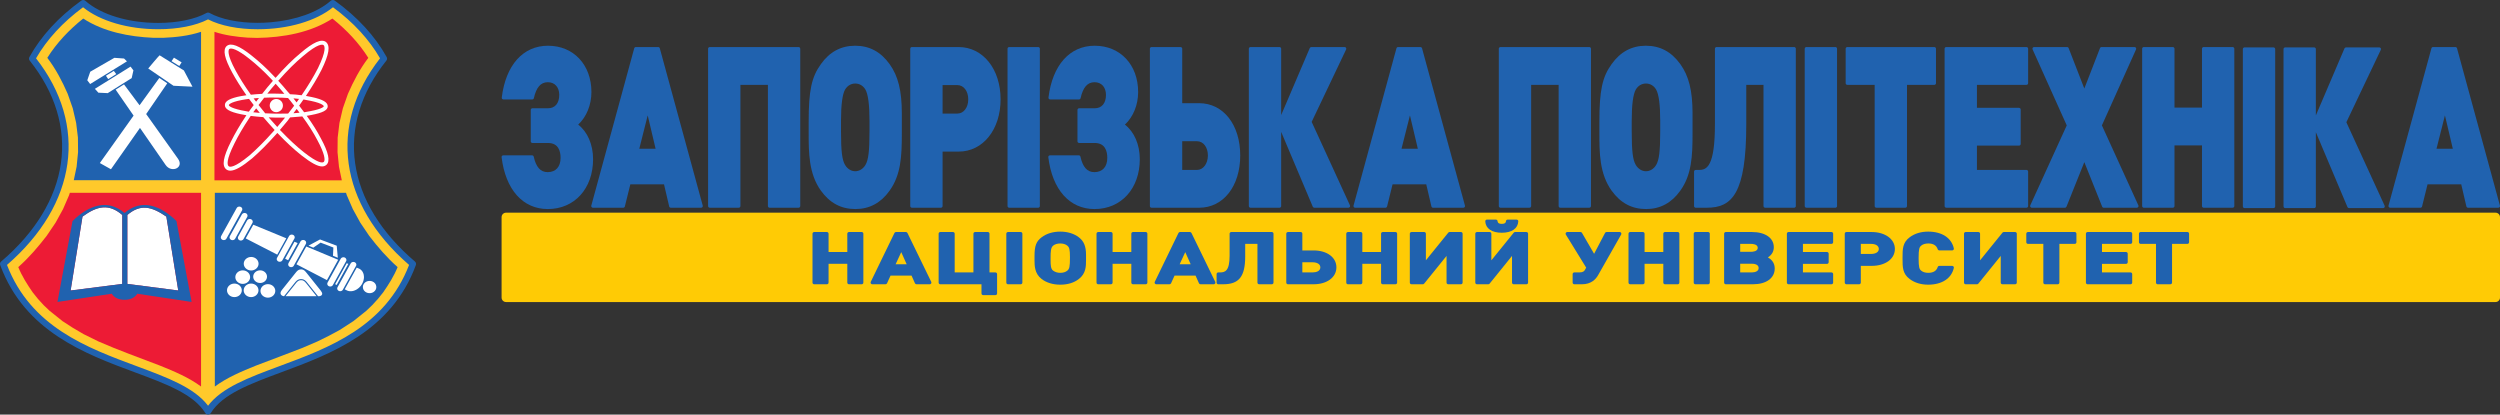 <?xml version="1.0" encoding="UTF-8"?>
<svg xmlns="http://www.w3.org/2000/svg" xmlns:xlink="http://www.w3.org/1999/xlink" viewBox="127.87 104.12 2250.73 373.25">
  <rect x="127.87" y="104.12" width="2250.73" height="373.25" fill="#333333" stroke="none"/>
  <clipPath id="a">
    <path d="m0 0h2499v588h-2499z"></path>
  </clipPath>
  <path clip-path="url(#a)" d="m2378.604 372.042c0 2.2-1.8 4-4 4h-1791.162c-2.2 0-4-1.8-4-4v-72.449c0-2.2 1.8-4 4-4h1791.162c2.2 0 4 1.8 4 4z" fill="#ffcb05"></path>
  <g fill="#2062af">
    <path clip-path="url(#a)" d="m903.65 313.015h-11.462c-.828 0-1.499.67-1.499 1.499v16.495h-16.871v-16.495c0-.829-.671-1.499-1.5-1.499h-11.46c-.828 0-1.499.67-1.499 1.499v44.029c0 .829.671 1.499 1.499 1.499h11.46c.829 0 1.5-.67 1.5-1.499v-16.928h16.871v16.928c0 .829.671 1.499 1.499 1.499h11.462c.828 0 1.499-.67 1.499-1.499v-44.029c0-.829-.671-1.499-1.499-1.499"></path>
    <path clip-path="url(#a)" d="m944.83 313.858c-.252-.515-.775-.843-1.348-.843h-8.988c-.574 0-1.097.328-1.348.845l-21.355 44.028c-.225.465-.196 1.014.077 1.451.275.437.754.703 1.272.703h11.955c.587 0 1.121-.344 1.364-.879l3.147-6.913h18.92l3.067 6.902c.241.542.777.89 1.37.89h11.955c.517 0 .997-.266 1.271-.704s.303-.987.078-1.451zm-.696 28.159h-9.931l5.05-10.9z"></path>
    <path clip-path="url(#a)" d="m1024.041 349.375h-5.345v-34.861c0-.83-.67-1.499-1.499-1.499h-11.46c-.828 0-1.499.669-1.499 1.499v34.861h-16.872v-34.861c0-.83-.67-1.499-1.499-1.499h-11.462c-.828 0-1.499.669-1.499 1.499v44.029c0 .828.671 1.499 1.499 1.499h37.088v8.27c0 .83.67 1.5 1.499 1.5h11.049c.828 0 1.499-.67 1.499-1.5v-17.437c0-.828-.671-1.5-1.499-1.5"></path>
    <path clip-path="url(#a)" d="m1046.806 313.015h-11.462c-.828 0-1.499.67-1.499 1.499v44.029c0 .829.671 1.499 1.499 1.499h11.462c.828 0 1.499-.67 1.499-1.499v-44.029c-.001-.829-.672-1.499-1.499-1.499"></path>
    <path clip-path="url(#a)" d="m1099.169 317.776c-4.389-3.357-10.178-5.132-16.742-5.132-6.619 0-12.437 1.775-16.822 5.131-4.876 3.721-6.361 7.683-6.361 16.96v3.649c0 4.774 0 11.988 6.36 16.896 4.386 3.358 10.204 5.132 16.823 5.132 6.743 0 12.38-1.729 16.746-5.135 6.437-4.966 6.437-11.433 6.437-17.14v-4.7c0-7.523-1.926-12.207-6.441-15.661m-10.375 29.979c-1.529 1.303-3.732 1.991-6.367 1.991-2.514 0-4.708-.689-6.521-2.05-2.046-1.533-2.204-4.929-2.204-9.559v-2.228c0-5.117.161-8.871 2.277-10.607 1.506-1.284 3.796-1.991 6.448-1.991 2.635 0 4.838.688 6.367 1.991.004.004.008.009.014.013 1.729 1.436 2.344 3.225 2.344 10.41 0 8.77-.503 10.445-2.358 12.03"></path>
    <path clip-path="url(#a)" d="m1159.346 313.015h-11.462c-.828 0-1.499.67-1.499 1.499v16.495h-16.872v-16.495c0-.829-.67-1.499-1.499-1.499h-11.46c-.828 0-1.499.67-1.499 1.499v44.029c0 .829.671 1.499 1.499 1.499h11.46c.829 0 1.499-.67 1.499-1.499v-16.928h16.872v16.928c0 .829.671 1.499 1.499 1.499h11.462c.828 0 1.499-.67 1.499-1.499v-44.029c-.001-.829-.672-1.499-1.499-1.499"></path>
    <path clip-path="url(#a)" d="m1200.525 313.858c-.252-.515-.774-.843-1.348-.843h-8.988c-.574 0-1.097.328-1.348.845l-21.355 44.028c-.225.465-.196 1.014.077 1.451.275.437.754.703 1.272.703h11.955c.587 0 1.121-.344 1.364-.879l3.147-6.913h18.92l3.067 6.902c.241.542.777.89 1.37.89h11.955c.517 0 .997-.266 1.271-.704s.303-.987.078-1.451zm-.696 28.159h-9.931l5.05-10.9z"></path>
    <path clip-path="url(#a)" d="m1272.892 313.015h-36.524c-.83 0-1.5.67-1.5 1.499v19.974c0 13.738-4.229 14.887-8.56 14.887h-1.648c-.828 0-1.499.671-1.499 1.5v7.668c0 .829.671 1.499 1.499 1.499h4.535c14.191 0 19.721-7.026 19.721-25.059v-11.302h11.017v34.862c0 .829.671 1.499 1.499 1.499h11.46c.829 0 1.499-.67 1.499-1.499v-44.029c0-.829-.67-1.499-1.499-1.499"></path>
    <path clip-path="url(#a)" d="m1310.482 329.587h-10.126v-15.073c0-.829-.671-1.499-1.5-1.499h-11.46c-.828 0-1.499.67-1.499 1.499v44.029c0 .828.671 1.499 1.499 1.499h23.086c12.097 0 20.545-6.263 20.545-15.228 0-8.964-8.448-15.227-20.545-15.227m-10.126 10.667h9.22c4.247 0 6.992 1.79 6.992 4.56 0 3.364-3.611 4.561-6.992 4.561h-9.22z"></path>
    <path clip-path="url(#a)" d="m1384.2 313.015h-11.46c-.829 0-1.5.67-1.5 1.499v16.495h-16.871v-16.495c0-.829-.671-1.499-1.499-1.499h-11.462c-.829 0-1.499.67-1.499 1.499v44.029c0 .829.67 1.499 1.499 1.499h11.462c.828 0 1.499-.67 1.499-1.499v-16.928h16.871v16.928c0 .829.671 1.499 1.5 1.499h11.46c.828 0 1.499-.67 1.499-1.499v-44.029c0-.829-.671-1.499-1.499-1.499"></path>
    <path clip-path="url(#a)" d="m1443.144 313.015h-10.223c-.452 0-.88.203-1.165.555l-20.174 24.91v-23.966c0-.829-.671-1.499-1.5-1.499h-11.46c-.829 0-1.5.67-1.5 1.499v44.029c0 .829.671 1.499 1.5 1.499h10.223c.452 0 .881-.205 1.165-.556l20.175-24.963v24.02c0 .829.671 1.499 1.5 1.499h11.459c.829 0 1.5-.67 1.5-1.499v-44.029c0-.829-.671-1.499-1.5-1.499"></path>
    <path clip-path="url(#a)" d="m1479.909 313.664c8.984 0 14.536-3.839 14.854-10.269.02-.41-.129-.809-.412-1.106-.284-.297-.676-.466-1.085-.466h-8.08c-.776 0-1.423.592-1.494 1.363-.067.74-.223 2.47-3.783 2.47-3.559 0-3.716-1.73-3.783-2.47-.071-.771-.718-1.363-1.494-1.363h-8.079c-.41 0-.802.169-1.086.466-.283.297-.433.696-.412 1.106.318 6.43 5.87 10.269 14.854 10.269"></path>
    <path clip-path="url(#a)" d="m1502.088 313.015h-10.224c-.453 0-.88.203-1.166.556l-20.172 24.909v-23.966c0-.829-.671-1.499-1.5-1.499h-11.459c-.83 0-1.5.67-1.5 1.499v44.029c0 .829.67 1.499 1.5 1.499h10.222c.452 0 .881-.205 1.165-.556l20.174-24.963v24.02c0 .829.67 1.499 1.499 1.499h11.461c.829 0 1.5-.67 1.5-1.499v-44.029c0-.829-.671-1.499-1.5-1.499"></path>
    <path clip-path="url(#a)" d="m1586.095 313.015h-11.873c-.558 0-1.068.309-1.328.802l-9.868 18.805-10.923-18.859c-.268-.463-.763-.748-1.297-.748h-11.957c-.543 0-1.044.294-1.309.769-.264.472-.253 1.053.032 1.516l18.333 29.79-1.275 2.233c-.527.881-1.598 2.052-4.814 2.052h-4.617c-.829 0-1.499.671-1.499 1.5v7.668c0 .829.67 1.499 1.499 1.499h7.007c8.107 0 12.313-4.448 14.415-8.18l20.779-36.609c.261-.464.258-1.032-.009-1.493-.269-.461-.763-.745-1.296-.745"></path>
    <path clip-path="url(#a)" d="m1638.29 313.015h-11.46c-.828 0-1.499.67-1.499 1.499v16.495h-16.871v-16.495c0-.829-.671-1.499-1.5-1.499h-11.461c-.829 0-1.5.67-1.5 1.499v44.029c0 .829.671 1.499 1.5 1.499h11.461c.829 0 1.5-.67 1.5-1.499v-16.928h16.871v16.928c0 .829.671 1.499 1.499 1.499h11.46c.829 0 1.5-.67 1.5-1.499v-44.029c0-.829-.671-1.499-1.5-1.499"></path>
    <path clip-path="url(#a)" d="m1665.673 313.015h-11.461c-.829 0-1.5.67-1.5 1.499v44.029c0 .829.671 1.499 1.5 1.499h11.461c.829 0 1.5-.67 1.5-1.499v-44.029c0-.829-.671-1.499-1.5-1.499"></path>
    <path clip-path="url(#a)" d="m1721.442 337.15c-.012-.01-.025-.018-.036-.029-.66-.493-1.237-.875-1.915-1.241 3.531-2.248 5.317-5.346 5.317-9.245 0-8.274-7.709-13.62-19.637-13.62h-23.582c-.829 0-1.5.67-1.5 1.499v44.03c0 .828.671 1.499 1.5 1.499h24.57c11.829 0 19.473-5.541 19.473-14.116-.001-3.654-1.371-6.525-4.19-8.777m-10.269 8.283c0 2.908-3.186 3.943-6.169 3.943h-10.455v-7.822h10.455c1.449 0 6.169.279 6.169 3.879m-6.91-14.608h-9.713v-7.144h9.713c1.428 0 6.087.258 6.087 3.572s-4.659 3.572-6.087 3.572"></path>
    <path clip-path="url(#a)" d="m1776.743 313.015h-38.669c-.828 0-1.499.67-1.499 1.499v44.029c0 .829.671 1.499 1.499 1.499h38.669c.829 0 1.499-.67 1.499-1.499v-7.668c0-.829-.67-1.5-1.499-1.5h-25.709v-7.699h21.669c.829 0 1.5-.671 1.5-1.5v-7.668c0-.828-.671-1.499-1.5-1.499h-21.669v-7.328h25.709c.829 0 1.499-.67 1.499-1.499v-7.668c0-.829-.67-1.499-1.499-1.499"></path>
    <path clip-path="url(#a)" d="m1812.946 313.015h-22.756c-.829 0-1.5.67-1.5 1.499v44.03c0 .828.671 1.499 1.5 1.499h11.46c.828 0 1.499-.671 1.499-1.499v-15.074h9.797c12.29 0 20.874-6.262 20.874-15.228 0-8.822-8.779-15.227-20.874-15.227m6.416 15.227c0 2.734-2.746 4.5-6.993 4.5h-9.22v-9.061h9.22c4.247 0 6.993 1.791 6.993 4.561"></path>
    <path clip-path="url(#a)" d="m1857.549 325.233c1.437-1.24 3.695-1.922 6.357-1.922 4.487 0 7.337 1.754 8.47 5.212.202.617.777 1.032 1.425 1.032h11.626c.455 0 .886-.206 1.17-.561.285-.355.391-.821.292-1.266-2.113-9.445-10.735-15.084-23.065-15.084-6.568 0-12.198 1.724-16.729 5.123-6.38 4.785-6.377 10.691-6.372 18.166v1.193c-.005 7.475-.008 13.378 6.372 18.164 4.531 3.399 10.161 5.123 16.729 5.123 12.33 0 20.952-5.639 23.065-15.084.099-.445-.007-.91-.292-1.265-.284-.355-.715-.563-1.17-.563h-11.626c-.648 0-1.223.417-1.425 1.033-1.133 3.459-3.983 5.213-8.47 5.213-2.662 0-4.92-.683-6.378-1.941-1.666-1.387-2.345-2.797-2.345-11.276 0-8.481.679-9.891 2.366-11.297"></path>
    <path clip-path="url(#a)" d="m1942.076 313.015h-10.224c-.453 0-.88.203-1.166.556l-20.173 24.909v-23.966c0-.829-.67-1.499-1.5-1.499h-11.46c-.829 0-1.499.67-1.499 1.499v44.029c0 .829.67 1.499 1.499 1.499h10.224c.452 0 .881-.205 1.165-.556l20.173-24.963v24.02c0 .829.671 1.499 1.5 1.499h11.461c.829 0 1.499-.67 1.499-1.499v-44.029c0-.829-.67-1.499-1.499-1.499"></path>
    <path clip-path="url(#a)" d="m1995.76 313.015h-42.133c-.828 0-1.499.67-1.499 1.499v7.668c0 .829.671 1.499 1.499 1.499h13.836v34.862c0 .829.671 1.499 1.5 1.499h11.461c.829 0 1.5-.67 1.5-1.499v-34.862h13.836c.829 0 1.499-.67 1.499-1.499v-7.668c0-.829-.67-1.499-1.499-1.499"></path>
    <path clip-path="url(#a)" d="m2045.979 313.015h-38.671c-.828 0-1.499.67-1.499 1.499v44.029c0 .829.671 1.499 1.499 1.499h38.671c.828 0 1.499-.67 1.499-1.499v-7.668c0-.829-.671-1.5-1.499-1.5h-25.71v-7.699h21.669c.828 0 1.499-.671 1.499-1.5v-7.668c0-.828-.671-1.499-1.499-1.499h-21.669v-7.328h25.71c.828 0 1.499-.67 1.499-1.499v-7.668c0-.829-.671-1.499-1.499-1.499"></path>
    <path clip-path="url(#a)" d="m2097.187 313.015h-42.131c-.829 0-1.5.67-1.5 1.499v7.668c0 .829.671 1.499 1.5 1.499h13.836v34.862c0 .829.671 1.499 1.5 1.499h11.459c.829 0 1.5-.67 1.5-1.499v-34.862h13.836c.828 0 1.5-.67 1.5-1.499v-7.668c0-.829-.673-1.499-1.5-1.499"></path>
    <path clip-path="url(#a)" d="m648.405 216.311c7.495-6.937 11.919-17.746 11.919-29.334 0-24.545-16.078-41.688-39.099-41.688-22.482 0-38.043 17.45-41.623 46.679-.052.426.08.854.365 1.175.285.322.694.506 1.123.506h25.961c.701 0 1.308-.486 1.461-1.169 2.204-9.79 6.196-14.35 12.564-14.35 6.25 0 10.289 4.488 10.289 11.433 0 7.534-3.79 12.031-10.14 12.031h-14.025c-.829 0-1.499.671-1.499 1.499v28.251c0 .828.67 1.499 1.499 1.499h14.025c9.367 0 11.332 7.299 11.332 13.423 0 8.031-4.347 12.827-11.631 12.827-6.428 0-10.42-4.434-12.562-13.951-.154-.684-.762-1.17-1.463-1.17h-25.961c-.428 0-.838.183-1.123.505-.284.322-.417.749-.364 1.176 3.581 29.228 19.142 46.677 41.623 46.677 23.986 0 40.739-18.451 40.739-44.87 0-13.153-4.978-24.631-13.41-31.149"></path>
    <path clip-path="url(#a)" d="m721.885 147.588c-.178-.652-.769-1.105-1.446-1.105h-20.142c-.677 0-1.267.453-1.446 1.105l-38.645 141.655c-.123.451-.029.934.255 1.306.284.37.725.589 1.192.589h27.304c.69 0 1.29-.47 1.455-1.139l4.94-19.951h30.314l4.655 19.932c.158.677.762 1.158 1.459 1.158h27.303c.467 0 .909-.219 1.192-.589.284-.372.378-.855.255-1.306zm-3.788 90.415h-14.682l7.578-29.997z"></path>
    <path clip-path="url(#a)" d="m846.825 146.484h-79.974c-.828 0-1.499.671-1.499 1.499v141.656c0 .828.671 1.499 1.499 1.499h26.111c.829 0 1.499-.671 1.499-1.499v-109.12h24.755v109.12c0 .828.671 1.499 1.499 1.499h26.11c.829 0 1.499-.671 1.499-1.499v-141.656c0-.828-.67-1.499-1.499-1.499"></path>
    <path clip-path="url(#a)" d="m897.692 145.289c-12.637 0-22.988 5.568-30.756 16.537-8.452 11.671-11.029 23.824-11.029 52.011v10.345c0 17.009 0 36.287 11.028 51.612 8.035 11.127 18.194 16.536 31.056 16.536 12.637 0 22.989-5.566 30.76-16.539 10.211-14.211 11.024-30.886 11.024-51.21v-18.305c0-20.438-3.297-33.73-11.026-44.448-8.038-11.129-18.196-16.539-31.057-16.539m-12.675 77.302v-9.75c0-14.363 1.238-23.819 3.665-28.077 2.105-3.507 5.357-5.439 9.159-5.439s7.055 1.932 9.142 5.411c2.445 4.288 3.683 13.744 3.683 28.105v9.75c0 17.639-.961 25.508-3.666 30.066-2.118 3.531-5.542 5.639-9.159 5.639-3.618 0-7.04-2.108-9.155-5.633-2.709-4.562-3.669-12.431-3.669-30.072"></path>
    <path clip-path="url(#a)" d="m990.933 146.484h-42.076c-.829 0-1.499.671-1.499 1.499v141.656c0 .829.67 1.499 1.499 1.499h26.11c.828 0 1.499-.67 1.499-1.499v-49.036h14.467c21.876 0 37.756-19.791 37.756-47.06 0-27.267-15.88-47.059-37.756-47.059m-14.467 34.234h13.273c5.703 0 9.841 5.393 9.841 12.825 0 7.433-4.138 12.827-9.841 12.827h-13.273z"></path>
    <path clip-path="url(#a)" d="m1062.546 146.484h-26.11c-.829 0-1.499.671-1.499 1.499v141.656c0 .828.67 1.499 1.499 1.499h26.11c.828 0 1.499-.671 1.499-1.499v-141.656c0-.828-.671-1.499-1.499-1.499"></path>
    <path clip-path="url(#a)" d="m1140.611 216.311c7.495-6.937 11.919-17.746 11.919-29.334 0-24.545-16.078-41.688-39.098-41.688-22.483 0-38.043 17.45-41.624 46.679-.052.426.081.854.365 1.175.286.322.694.506 1.123.506h25.961c.701 0 1.308-.486 1.463-1.169 2.203-9.79 6.195-14.35 12.563-14.35 6.249 0 10.288 4.488 10.288 11.433 0 7.534-3.79 12.031-10.139 12.031h-14.026c-.828 0-1.499.671-1.499 1.499v28.251c0 .828.671 1.499 1.499 1.499h14.026c9.366 0 11.332 7.299 11.332 13.423 0 8.031-4.347 12.827-11.631 12.827-6.429 0-10.421-4.434-12.563-13.951-.153-.684-.761-1.17-1.463-1.17h-25.961c-.429 0-.837.183-1.122.505-.284.322-.418.749-.365 1.176 3.581 29.228 19.142 46.677 41.624 46.677 23.986 0 40.739-18.451 40.739-44.87 0-13.153-4.978-24.631-13.411-31.149"></path>
    <path clip-path="url(#a)" d="m1207.425 197.019h-15.212v-49.036c0-.827-.671-1.499-1.499-1.499h-26.111c-.829 0-1.499.672-1.499 1.499v141.656c0 .829.67 1.5 1.499 1.5h42.822c21.791 0 37.009-19.353 37.009-47.061 0-27.707-15.218-47.059-37.009-47.059m7.9 47.059c0 7.426-4.23 13.025-9.84 13.025h-13.272v-25.851h13.272c5.701 0 9.84 5.394 9.84 12.826"></path>
    <path clip-path="url(#a)" d="m1308.749 213.849 31.034-65.222c.221-.465.187-1.01-.087-1.445-.275-.435-.754-.698-1.267-.698h-29.992c-.6 0-1.143.358-1.379.91l-25.769 60.312v-59.723c0-.828-.67-1.499-1.499-1.499h-26.11c-.83 0-1.499.671-1.499 1.499v141.656c0 .828.669 1.499 1.499 1.499h26.11c.829 0 1.499-.671 1.499-1.499v-66.806l28.454 67.388c.234.557.777.917 1.381.917h30.736c.511 0 .987-.261 1.262-.689.275-.431.313-.971.101-1.435z"></path>
    <path clip-path="url(#a)" d="m1408.12 147.588c-.179-.652-.77-1.105-1.446-1.105h-20.143c-.676 0-1.267.453-1.446 1.105l-38.645 141.655c-.123.451-.029.934.255 1.306.284.37.725.589 1.192.589h27.305c.69 0 1.289-.47 1.455-1.139l4.94-19.951h30.314l4.654 19.932c.158.677.762 1.158 1.46 1.158h27.303c.467 0 .908-.219 1.192-.589.284-.372.378-.855.255-1.306zm-3.789 90.415h-14.682l7.578-29.997z"></path>
    <path clip-path="url(#a)" d="m1558.707 146.484h-79.974c-.828 0-1.499.671-1.499 1.499v141.656c0 .828.671 1.499 1.499 1.499h26.112c.829 0 1.5-.671 1.5-1.499v-109.12h24.753v109.12c0 .828.671 1.499 1.499 1.499h26.11c.829 0 1.499-.671 1.499-1.499v-141.656c-.001-.828-.67-1.499-1.499-1.499"></path>
    <path clip-path="url(#a)" d="m1609.572 145.289c-12.637 0-22.989 5.568-30.756 16.537-8.452 11.671-11.028 23.824-11.028 52.011v10.345c0 17.009 0 36.287 11.027 51.611 8.034 11.128 18.192 16.537 31.056 16.537 12.636 0 22.987-5.566 30.759-16.539 10.212-14.211 11.025-30.886 11.025-51.21v-18.305c0-20.438-3.298-33.731-11.028-44.448-8.035-11.129-18.193-16.539-31.055-16.539m-12.676 77.302v-9.75c0-14.361 1.238-23.817 3.665-28.076 2.106-3.508 5.359-5.44 9.16-5.44 3.802 0 7.055 1.932 9.143 5.411 2.444 4.288 3.682 13.744 3.682 28.105v9.75c0 17.639-.959 25.508-3.666 30.066-2.118 3.531-5.542 5.639-9.159 5.639s-7.042-2.108-9.155-5.633c-2.71-4.564-3.67-12.433-3.67-30.072"></path>
    <path clip-path="url(#a)" d="m1743.13 146.484h-69.828c-.829 0-1.499.671-1.499 1.499v68.043c0 37.903-7.313 41.077-14.167 41.077h-3.134c-.829 0-1.499.672-1.499 1.499v31.037c0 .828.67 1.499 1.499 1.499h9.997c22.494 0 35.518-12.291 35.518-75.112v-35.507h15.503v109.12c0 .828.67 1.499 1.499 1.499h26.111c.829 0 1.499-.671 1.499-1.499v-141.656c0-.828-.67-1.499-1.499-1.499"></path>
    <path clip-path="url(#a)" d="m1780.254 146.484h-26.112c-.828 0-1.499.671-1.499 1.499v141.656c0 .828.671 1.499 1.499 1.499h26.112c.828 0 1.499-.671 1.499-1.499v-141.656c0-.828-.671-1.499-1.499-1.499"></path>
    <path clip-path="url(#a)" d="m1869.328 146.484h-78.333c-.828 0-1.499.671-1.499 1.499v31.037c0 .827.671 1.499 1.499 1.499h24.611v109.12c0 .828.671 1.499 1.499 1.499h26.111c.829 0 1.499-.671 1.499-1.499v-109.12h24.613c.828 0 1.499-.672 1.499-1.499v-31.037c0-.828-.671-1.499-1.499-1.499"></path>
    <path clip-path="url(#a)" d="m1952.286 146.484h-72.216c-.829 0-1.499.671-1.499 1.499v141.656c0 .828.67 1.499 1.499 1.499h72.216c.829 0 1.499-.671 1.499-1.499v-31.037c0-.827-.67-1.499-1.499-1.499h-44.605v-21.872h37.89c.829 0 1.499-.671 1.499-1.499v-31.037c0-.827-.67-1.499-1.499-1.499h-37.89v-20.677h44.605c.829 0 1.499-.672 1.499-1.499v-31.037c0-.828-.67-1.499-1.499-1.499"></path>
    <path clip-path="url(#a)" d="m2020.187 217.016 30.757-68.417c.208-.465.167-1.003-.109-1.43s-.751-.685-1.258-.685h-29.694c-.619 0-1.174.38-1.397.957l-14.12 36.389-14.12-36.389c-.223-.577-.778-.957-1.397-.957h-29.691c-.508 0-.983.258-1.259.685-.275.427-.316.965-.108 1.43l30.756 68.417-32.843 72.002c-.21.463-.172 1.003.104 1.432.275.429.751.689 1.261.689h29.84c.614 0 1.164-.374 1.392-.942l16.065-40.098 16.065 40.098c.229.568.779.942 1.393.942h29.839c.51 0 .986-.26 1.261-.689.277-.429.315-.969.104-1.432z"></path>
    <path clip-path="url(#a)" d="m2137.907 146.484h-26.112c-.829 0-1.499.671-1.499 1.499v53.015h-24.754v-53.015c0-.828-.67-1.499-1.499-1.499h-26.112c-.829 0-1.499.671-1.499 1.499v141.656c0 .828.67 1.499 1.499 1.499h26.112c.829 0 1.499-.671 1.499-1.499v-54.607h24.754v54.607c0 .828.67 1.499 1.499 1.499h26.112c.828 0 1.498-.671 1.498-1.499v-141.656c0-.828-.67-1.499-1.498-1.499"></path>
    <path clip-path="url(#a)" d="m2174.708 146.808h-26.111c-.829 0-1.5.671-1.5 1.499v141.656c0 .828.671 1.499 1.5 1.499h26.111c.828 0 1.499-.671 1.499-1.499v-141.656c-.001-.828-.672-1.499-1.499-1.499"></path>
    <path clip-path="url(#a)" d="m2240.27 214.173 31.034-65.222c.221-.465.188-1.01-.087-1.445s-.754-.698-1.267-.698h-29.99c-.6 0-1.143.358-1.379.909l-25.769 60.313v-59.723c0-.828-.671-1.499-1.499-1.499h-26.112c-.828 0-1.499.671-1.499 1.499v141.656c0 .828.671 1.499 1.499 1.499h26.112c.828 0 1.499-.671 1.499-1.499v-66.806l28.452 67.389c.235.555.777.916 1.381.916h30.736c.511 0 .987-.261 1.262-.69.275-.431.314-.971.102-1.434z"></path>
    <path clip-path="url(#a)" d="m2378.551 289.243-38.645-141.655c-.179-.652-.769-1.105-1.446-1.105h-20.142c-.677 0-1.268.453-1.446 1.105l-38.645 141.655c-.123.451-.029.934.254 1.306.284.37.726.589 1.193.589h27.304c.69 0 1.29-.47 1.455-1.139l4.94-19.951h30.315l4.652 19.932c.158.677.762 1.158 1.46 1.158h27.304c.467 0 .908-.219 1.192-.589.284-.372.378-.855.255-1.306m-42.435-51.24h-14.68l7.577-29.997z"></path>
  </g>
  <path clip-path="url(#a)" clip-rule="evenodd" d="m314.083 475.152c-10.725-17.483-35.73-26.764-64.683-37.509-21.966-8.151-46.863-17.39-68.499-31.768-24.899-16.545-41.691-37.372-51.335-63.672l-.305-.831.675-.574c63.227-53.786 73.159-123.949 25.921-183.112l-.531-.665.413-.744c10.393-18.731 25.963-35.657 46.278-50.307l.823-.594.761.672c14.143 12.483 39.808 20.238 66.98 20.238 17.411 0 33.439-3.31 43.975-9.081l.61-.335.612.336c10.521 5.77 26.541 9.08 43.95 9.08 27.175 0 52.827-7.755 66.946-20.237l.762-.673.823.593c20.316 14.624 35.897 31.549 46.311 50.307l.413.745-.531.665c-47.24 59.158-37.307 129.323 25.923 183.112l.674.574-.304.831c-9.644 26.299-26.435 47.125-51.331 63.67-21.634 14.377-46.529 23.616-68.493 31.769-28.951 10.745-53.955 20.026-64.671 37.51l-1.083 1.768z" fill="#ffc92b" fill-rule="evenodd"></path>
  <path clip-path="url(#a)" d="m315.172 476.521c-.713 0-1.38-.371-1.741-.97-10.586-17.266-35.474-26.5-64.292-37.193-43.901-16.288-98.536-36.557-120.298-95.898-.292-.798-.058-1.678.595-2.243 62.883-53.502 72.773-123.264 25.817-182.066-.512-.643-.586-1.521-.191-2.237 10.458-18.842 26.106-35.854 46.51-50.565.349-.252.762-.384 1.192-.384.496 0 .973.18 1.342.506 14.286 12.61 39.032 20.138 66.192 20.138 17.374 0 33.374-3.302 43.899-9.06.305-.163.639-.247.974-.247.34 0 .676.087.972.25 10.414 5.707 26.265 8.98 43.489 8.98 3.936 0 7.948-.169 11.925-.502 22.813-1.926 42.721-9.056 54.615-19.559.365-.325.842-.506 1.338-.506.423 0 .832.128 1.182.372 20.4 14.683 36.056 31.696 46.546 50.575.411.714.333 1.601-.202 2.25-46.938 58.794-37.044 128.555 25.83 182.05.664.582.894 1.465.593 2.257-21.752 59.333-76.377 79.601-120.269 95.886-28.813 10.687-53.698 19.919-64.28 37.201-.387.609-1.035.965-1.738.965m-182.019-134.139c21.416 56.558 72.394 75.469 117.388 92.16l.108.041c28.122 10.444 52.483 19.492 64.522 36.245 12.025-16.749 36.376-25.797 64.483-36.241l.129-.047c44.988-16.691 95.957-35.601 117.375-92.158-63.314-54.555-73.314-125.615-26.134-185.681-9.963-17.488-24.565-33.334-43.412-47.113-15.074 12.546-40.294 20.02-67.654 20.02-17.502 0-33.789-3.271-44.787-8.984-10.998 5.702-27.289 8.968-44.8 8.969h-.009c-27.381 0-52.615-7.468-67.696-20.005-18.849 13.803-33.439 29.648-43.381 47.112 47.183 60.064 37.183 131.124-26.132 185.682" fill="#2062af"></path>
  <path clip-path="url(#a)" d="m427.51 105.812c.241 0 .486.074.698.221 20.309 14.617 35.871 31.541 46.289 50.291.239.416.193.925-.114 1.298-47.266 59.204-37.328 129.411 25.934 183.235.383.336.525.848.349 1.311-21.616 58.966-76.045 79.168-119.771 95.392-28.971 10.747-53.985 20.043-64.708 37.554-.225.353-.608.56-1.016.56s-.801-.207-1.014-.56c-10.735-17.507-35.752-26.801-64.724-37.551-43.732-16.225-98.171-36.426-119.797-95.395-.169-.463-.032-.975.355-1.311 63.262-53.824 73.203-124.028 25.924-183.235-.297-.373-.341-.882-.111-1.298 10.391-18.722 25.953-35.644 46.263-50.287.208-.15.453-.224.697-.224.28 0 .56.099.78.293 15.694 13.852 42.177 20.351 66.754 20.351 17.121 0 33.313-3.15 44.306-9.164.178-.095.373-.143.567-.143s.388.048.563.144c10.712 5.871 26.575 9.086 43.898 9.086 3.938 0 7.948-.166 11.995-.505 22.999-1.942 43.073-9.143 55.106-19.769.219-.195.496-.294.777-.294m-67.55 22.948c-17.231 0-33.55-3.125-44.788-9.093-11.24 5.958-27.564 9.078-44.801 9.078-24.808 0-51.507-6.462-67.667-20.233-19.414 14.117-34.351 30.364-44.436 48.267 47.445 59.975 37.448 130.874-26.116 185.346 21.426 57.343 72.771 76.398 118.095 93.212 28.536 10.599 53.287 19.775 64.925 36.973 11.628-17.198 36.376-26.374 64.907-36.976 45.32-16.815 96.657-35.872 118.081-93.209-63.565-54.472-73.557-125.371-26.117-185.346-10.107-17.928-25.056-34.175-44.468-48.267-16.154 13.78-42.829 20.248-67.615 20.248m67.55-24.642c-.705 0-1.382.256-1.906.724-11.754 10.379-31.483 17.432-54.12 19.344-3.952.332-7.94.499-11.852.499-17.086 0-32.789-3.235-43.083-8.876-.418-.231-.895-.354-1.378-.354-.475 0-.947.119-1.367.344-10.418 5.699-26.27 8.963-43.506 8.963-26.96 0-51.495-7.449-65.632-19.926-.522-.463-1.199-.718-1.902-.718-.609 0-1.192.187-1.685.541-20.51 14.788-36.24 31.893-46.757 50.842-.564 1.019-.459 2.265.266 3.177 22.901 28.677 32.63 60.608 28.14 92.343-4.499 31.789-23.115 62.408-53.835 88.546-.932.806-1.261 2.053-.849 3.182 21.898 59.712 76.736 80.056 120.8 96.403 28.671 10.638 53.431 19.827 63.868 36.848.506.84 1.451 1.368 2.459 1.368.995 0 1.909-.502 2.445-1.343 10.446-17.059 35.202-26.242 63.867-36.876 44.056-16.346 98.885-36.688 120.775-96.398.422-1.105.101-2.357-.823-3.168-30.739-26.154-49.355-56.772-53.855-88.564-4.492-31.734 5.235-63.665 28.127-92.339.745-.903.853-2.168.259-3.201-10.538-18.967-26.277-36.073-46.768-50.821-.516-.359-1.093-.54-1.688-.54m-67.55 26.337c27.245 0 52.406-7.379 67.683-19.794 18.317 13.487 32.561 28.941 42.363 45.967-46.981 60.223-36.989 131.312 26.149 186.006-21.404 55.766-71.997 74.538-116.666 91.11l-.132.05c-27.714 10.298-51.793 19.245-64.185 35.607-12.406-16.365-36.496-25.313-64.224-35.612l-.111-.041c-44.677-16.575-95.276-35.347-116.68-91.114 63.14-54.696 73.131-125.787 26.147-186.007 9.782-17.001 24.016-32.457 42.334-45.966 15.283 12.406 40.463 19.779 67.733 19.779 17.696 0 33.557-3.143 44.8-8.864 11.241 5.731 27.099 8.879 44.789 8.879" fill="#2062af"></path>
  <path clip-path="url(#a)" clip-rule="evenodd" d="m274.78 138.171h-8.629c-22.119-.939-45.086-5.458-63.369-17.362-12.783 10.251-23.846 21.893-32.311 35.371 7.647 10.032 13.399 21.085 18.34 32.386l4.564 13.036 3.057 13.148 1.601 13.184.118 13.17-1.302 13.082-2.549 12.156h114.579v-133.594c-10.837 3.619-22.775 4.956-34.099 5.423" fill="#2062af" fill-rule="evenodd"></path>
  <path clip-path="url(#a)" clip-rule="evenodd" d="m321.281 452.117c11.04-8.165 24.233-13.696 37.156-18.9 13.719-5.299 27.566-10.31 41.259-15.718l13.851-5.928c6.829-3.239 13.433-6.602 19.99-10.27l12.491-8.083 11.586-9.264 5.377-5.144 5.089-5.563 4.794-5.961c5.02-7.268 9.679-14.59 12.953-22.691-9.619-8.482-17.931-18.188-25.576-28.145l-8.003-11.855-6.72-12.217-5.436-12.487-.708-2.215h-118.103z" fill="#2062af" fill-rule="evenodd"></path>
  <path clip-path="url(#a)" d="m427.121 120.816c-19.468 12.649-44.303 17.101-67.778 17.439l-8.597-.254c-9.959-.716-20.319-2.065-29.808-5.239v133.711h114.664l-2.544-12.165-1.309-13.104.118-13.179 1.593-13.193 3.065-13.16 4.581-13.045c4.941-11.326 10.705-22.37 18.345-32.413-8.477-13.475-19.562-25.151-32.33-35.398" fill="#ed1b35"></path>
  <path clip-path="url(#a)" clip-rule="evenodd" d="m308.879 277.675h-118.116l-.707 2.216-5.425 12.486-6.719 12.224-8.016 11.848c-7.67 9.957-15.968 19.664-25.573 28.145 3.295 8.102 7.939 15.424 12.949 22.691l4.785 5.961 5.077 5.564 5.411 5.143 11.564 9.264c6.22 4.226 12.403 8.029 19.027 11.727l13.457 6.627c18.081 7.962 36.659 14.521 55.128 21.645 12.933 5.204 26.117 10.735 37.158 18.9z" fill="#ed1b35" fill-rule="evenodd"></path>
  <path clip-path="url(#a)" clip-rule="evenodd" d="m289.275 163.572-6.974-4.372 2.173-3.177 6.905 4.233zm-49.72-6.762-8.728-.63-21.712 12.524-2.668 7.692 2.589 3.382 33.114-20.407zm-14.276 18.541 7.259-4.532-2.19-2.888-7.112 4.395zm21.139-.904 1.564-6.989-2.581-3.376-32.107 20.01 3.15 3.479 8.411.398zm13.037 32.358 18.979-27.68-7.122-4.85-17.807 24.622-13.994-18.801-7.532 4.736 16.151 23.378-30.385 42.688 10 5.609 26.138-37.23 23.09 33.367c5.25 7.612 16.926 2.513 11.138-5.612zm41.702-24.632-7.737-14.625-21.847-13.637c-.08-.318-10.26 11.847-10.26 11.847l22.751 15.572z" fill="#fff" fill-rule="evenodd"></path>
  <path clip-path="url(#a)" d="m346.398 359.704c-3.647 0-6.669-2.721-6.669-6.077 0-3.357 3.022-6.098 6.669-6.098 3.682 0 6.662 2.741 6.662 6.098 0 3.356-2.98 6.077-6.662 6.077m-.769-62.515-10.827 19.545-.177.491-.093.492v.456l.125.456.215.432.291.401.386.332.432.26.518.184.524.079.5-.023.517-.102.465-.195.409-.25.406-.349.295-.455 10.806-19.522.204-.478.06-.496v-.466l-.105-.444-.218-.448-.282-.399-.353-.331-.494-.247-.489-.182-.501-.086-.549.027-.488.1-.48.184-.427.272-.386.331zm.284-3.988.091-.486v-.478l-.113-.454-.204-.448-.298-.372-.381-.331-.489-.266-.498-.178-.502-.084-.539.024-.466.107-.513.178-.415.279-.342.337-.306.433-13.996 25.237-.169.478-.081.496v.466l.113.453.207.422.284.402.403.331.431.263.501.182.539.078.5-.026.5-.099.494-.179.445-.272.342-.343.296-.45 13.962-25.238zm4.394 9.433-7.977 14.453-.2.487-.097.484v.475l.122.456.223.439.284.385.386.332.436.262.514.199.521.078.512-.026.508-.116.465-.191.453-.26.362-.344.283-.434 8-14.459.219-.496.09-.462-.021-.47-.125-.474-.187-.43-.297-.385-.374-.331-.456-.277-.54-.184-.503-.065-.52.004-.517.098-.433.194-.444.288-.369.339zm-11.413 56.775c-3.662 0-6.663 2.741-6.663 6.082 0 3.381 3.001 6.117 6.663 6.117 3.688 0 6.668-2.736 6.668-6.117 0-3.341-2.98-6.082-6.668-6.082m48.536-17.86-.08.476v.486l.102.443.216.432.285.384.386.356.448.256.501.178.522.068h.517l.499-.099.479-.185.416-.284.387-.346.282-.435 10.847-19.534.194-.495.056-.467v-.469l-.112-.47-.211-.432-.306-.376-.341-.331-.477-.289-.508-.178-.499-.073-.523.027-.518.089-.478.195-.398.279-.412.328-.287.454-10.819 19.535zm-2.878-4.533 2.728 1.408 8.565-15.489-2.878-1.182zm31.948-14.462 11.517 4.408-.368 7.416 4.347 1.791-.966-10.85-15.036-5.625-10.395 5.591 4.346 1.802zm-69.183 18.995c0 3.33 2.99 6.08 6.68 6.08 3.661 0 6.663-2.75 6.663-6.08 0-3.356-3.002-6.094-6.663-6.094-3.69 0-6.68 2.738-6.68 6.094m30.146-8.188 8.149-14.71-29.701-12.214-6.825 12.327zm-23.559 26.048c-3.653 0-6.655 2.741-6.655 6.082 0 3.381 3.002 6.117 6.655 6.117 3.697 0 6.687-2.736 6.687-6.117 0-3.341-2.99-6.082-6.687-6.082m85.756-20.601.09-.479-.034-.473-.115-.462-.218-.419-.297-.388-.351-.349-.466-.26-.519-.185-.5-.075-.523.022-.517.1-.464.197-.411.245-.403.362-.295.43-11.826 21.416-.205.476-.079.466.022.485.09.463.207.422.296.392.385.341.45.26.521.187.512.077.506-.025.5-.1.48-.18.436-.271.363-.362.284-.43 11.864-21.402zm8.948 4.213.092-.463-.025-.486-.123-.458-.205-.417-.313-.406-.375-.341-.445-.258-.512-.17-.506-.08-.522.021-.517.091-.464.193-.434.26-.356.341-.309.449-11.826 21.394-.215.486-.08.481v.479l.115.461.204.419.293.387.405.355.434.253.488.185.562.075.491-.01.499-.107.485-.178.443-.272.351-.361.302-.443 11.858-21.403zm-8.596-1.915-10.432 18.856 1.393.703 10.489-18.966zm-71.744 12.111c0-3.151-2.779-5.71-6.215-5.71-3.435 0-6.234 2.559-6.234 5.71 0 3.12 2.799 5.684 6.234 5.684 3.436 0 6.215-2.564 6.215-5.684m98.359 8.638-.271-1.053-.432-.956-.689-.893-.854-.764-1.05-.593-1.119-.395-1.187-.184-1.161.041-1.156.243-1.062.41-.948.597-.819.795-.666.934-.442 1.037-.205 1.088.056 1.074.238 1.031.466.977.667.88.842.747 1.051.612 1.119.384 1.199.181 1.188-.021 1.115-.238 1.074-.41.973-.633.796-.756.687-.955.444-1.049.172-1.056zm-11.471-5.39.205-1.052.157-1.018.025-1.012-.098-.977-.119-.938-.238-.914-.351-.841-.377-.802-.515-.75-.548-.666-.653-.591-.718-.53-.804-.43-2.094-.872-10.795 19.526 2.006 1.012.871.342.887.232.892.106.914.025.955-.077.937-.17.945-.262.952-.387.937-.437.874-.535.894-.632.825-.679.772-.792.75-.843.676-.935.58-.988.517-1.022.421-1.051zm-74.171-16.968.447-.279.356-.351.297-.431 10.81-19.535.23-.478.079-.475-.023-.486-.129-.457-.184-.432-.294-.394-.377-.338-.476-.262-.508-.166-.498-.081-.536.009-.505.103-.465.181-.422.276-.392.371-.293.422-10.786 19.523-.205.508-.097.45v.48l.129.472.207.422.293.388.377.327.455.29.528.169.5.081.518-.013.5-.112zm22.627-13.449-8.868 16.002 27.464 14.255 10.136-18.316zm-34.54 33.883c-3.702 0-6.695 2.731-6.695 6.087 0 3.357 2.993 6.087 6.695 6.087 3.658 0 6.647-2.73 6.647-6.087 0-3.356-2.989-6.087-6.647-6.087m33.874-1.509-.645-.664-.564-.491-.558-.344-.5-.255-.538-.159-.569-.079-.605-.034-.64.034-.579.079-.553.147-.522.246-.533.352-.601.466-.613.613-.663.805-9.323 11.664h27.939l-9.243-11.577zm13.645 7.293-12.955-16.229-.69-.801-.645-.656-.564-.487-.558-.344-.5-.234-.538-.15-.569-.111-.605-.031-.64.031-.579.098-.553.15-.522.235-.533.343-.601.479-.613.62-.663.783-12.68 15.877-.835 1.312-.317 1.11.056.924.354.754.591.619.744.451.836.263.593.059 9.781-12.224.692-.845.702-.682.668-.564.692-.419.681-.284.686-.206.705-.096.755-.059.696.059.722.108.705.194.647.307.688.434.651.555.708.706.703.864 9.729 12.174h.746l.681-.059.719-.204.671-.327.501-.487.336-.609.067-.848-.403-1.107z" fill="#fff"></path>
  <path clip-path="url(#a)" clip-rule="evenodd" d="m237.902 359.705-46.444 5.94 10.694-66.53c13.37-9.738 23.778-11.78 35.783-1.476zm4.624 0v-62.066c11.733-9.96 21.526-7.787 35.096 1.476l10.704 66.53z" fill="#fff" fill-rule="evenodd"></path>
  <path clip-path="url(#a)" clip-rule="evenodd" d="m286.743 303.13c-14.334-14.106-31.526-20.402-46.765-7.258-15.269-13.144-32.46-6.848-46.808 7.258l-13.569 72.823 48.874-7.397c2.259 3.596 6.117 5.408 11.503 5.476 5.401-.068 9.227-1.88 11.506-5.476l48.876 7.397zm-48.841 56.575-46.444 5.94 10.694-66.53c13.37-9.738 23.778-11.78 35.783-1.476zm4.624 0v-62.066c11.733-9.96 21.526-7.787 35.096 1.476l10.704 66.53z" fill="#2062af" fill-rule="evenodd"></path>
  <path clip-path="url(#a)" d="m372.331 203.28c-1.011-1.23-1.636-2.663-1.636-4.102 0-1.836.625-3.068 1.839-4.299 1.027-1.029 2.461-1.639 4.098-1.639s3.07.61 4.302 1.842c1.032 1.028 1.638 2.465 1.638 4.096 0 1.64-.606 3.073-1.842 4.305-1.229 1.029-2.663 1.637-4.098 1.637-1.837 0-3.071-.608-4.301-1.84m44.374 25.327c7.017 12.891 8.657 20.739 5.001 23.931-1.047.928-2.321 1.42-3.878 1.42-4.05 0-9.976-3.252-18.646-10.05-6.704-5.323-13.746-11.845-20.941-19.426l-.12-.107c-.211-.19-.412-.38-.601-.571-.439.497-.896 1.02-1.325 1.502-7.464 8.363-14.432 15.351-21.301 21.361-9.091 7.511-15.398 11.099-19.68 11.099-1.405 0-2.594-.381-3.594-1.135-4.186-3.268-2.889-11 4.192-25.108 3.563-7.194 8.005-14.784 13.585-23.187.111-.164.213-.305.318-.459-1.367-.283-2.726-.527-4.048-.766l-.96-.161c-10.172-2.139-14.587-4.73-14.363-8.386.062-3.52 4.691-6.041 14.521-7.925 1.564-.307 3.199-.547 4.864-.765-5.42-7.809-9.515-14.32-12.771-20.352-7.033-12.918-8.646-20.511-5.075-23.907.03-.027.062-.054.095-.078 3.849-3.192 11.213-.356 22.502 8.665 6.76 5.33 13.147 11.213 19.533 17.976.639.664 1.253 1.325 1.891 1.998.132-.138.291-.283.479-.416 7.755-8.828 15.123-16.134 21.897-21.721 11.671-9.997 19.004-13.212 23.066-10.111 4.083 3.351 2.829 11.066-4.01 25.07-3.765 7.407-8.499 15.267-14.036 23.458 1.868.3 3.567.609 5.373 1.05 9.849 2.118 14.256 4.685 14.256 8.293 0 3.509-4.402 5.838-14.716 7.831-1.314.248-2.742.495-4.189.747 5.125 7.08 9.384 13.877 12.681 20.23m-15.644-34.911c-.583.855-1.181 1.692-1.785 2.552-.688 1.008-1.39 1.988-2.107 2.971 1.217 1.576 2.407 3.15 3.561 4.691l.107.144c.279.385.541.745.822 1.11.101-.012.208-.021.304-.032l.687-.118c1.69-.291 3.366-.58 4.896-.887 11.503-2.2 11.837-4.308 11.837-4.328 0-.097-.129-2.377-11.484-4.834-2.063-.479-3.945-.805-6.154-1.168-.006 0-.011-.001-.017-.003-.235-.036-.446-.064-.667-.098m-17.25 17.185.696-.922c-2.608.045-5.285.049-8.067.049-1.705-.083-3.272-.124-4.821-.165-.637-.016-1.246-.049-1.868-.064 2.608 3.014 5.2 5.868 7.725 8.646 2.102-2.452 4.245-5.018 6.335-7.544m-8.085-31.035c-2.215 2.465-4.533 5.245-7.172 8.584 2.743-.081 5.489-.111 8.342-.006h.044c2.347 0 4.693.062 6.949.172-2.516-3.075-5.16-6.115-7.891-9.119-.037.069-.074.117-.113.169-.023.034-.048.066-.073.098-.028.035-.054.071-.086.102m20.648 14.361c.25-.364.483-.71.729-1.061-1.699-.2-3.372-.371-5.034-.485.854 1.047 1.713 2.149 2.54 3.29.098.122.188.242.284.364.485-.678.975-1.379 1.449-2.065.009-.012.018-.028.028-.04 0 0 .002-.002.004-.003m-35.334-1.897c-1.669.112-3.268.245-4.849.412.735.952 1.472 1.94 2.255 2.957.823-1.128 1.698-2.253 2.594-3.369m-2.526 9.341c-.835 1.056-1.708 2.234-2.646 3.517 1.936.219 3.919.408 5.913.592-1.13-1.392-2.216-2.758-3.267-4.109m8.126 4.458c.118.01.227.017.344.023 1.567.085 3.136.124 4.729.166 1.574.039 3.173.083 4.818.166 3.72-.003 7.303-.009 10.763-.122 1.095-1.363 2.267-2.873 3.517-4.566.006-.009.015-.018.023-.029v-.002c.002-.003.005-.006.008-.009.587-.779 1.227-1.596 1.857-2.453-.291-.37-.572-.742-.869-1.125-.015-.015-.027-.032-.043-.05-.014-.019-.027-.038-.04-.058-1.44-1.993-3.03-3.909-4.537-5.696-3.239-.248-6.775-.387-10.382-.387-3.831-.139-7.484-.039-11.143.108-.14.192-.284.383-.421.576-.256.355-.493.687-.732.992 0 0-.005.003-.005.006h-.001l-.002.003c-.007.01-.016.018-.025.031-1.35 1.632-2.626 3.304-3.832 4.961 1.645 2.137 3.427 4.32 5.268 6.581zm25.404-.055c1.853-.137 3.691-.286 5.506-.469-.85-1.114-1.699-2.258-2.571-3.407-.445.585-.896 1.166-1.314 1.707-.552.766-1.101 1.471-1.621 2.169m-13.714-29.269c2.976 3.235 5.85 6.535 8.578 9.871.651.608 1.258 1.333 1.863 2.057.061.07.125.147.186.219 3.482.123 6.872.421 10.448.933 5.884-8.566 10.839-16.782 14.757-24.452 7.785-15.966 6.072-19.806 4.977-20.702-.81-.623-4.694-1.849-18.565 10.033-6.711 5.547-14.001 12.79-21.694 21.548-.125.145-.275.268-.447.38-.028.03-.05.056-.071.081-.014.013-.02.02-.032.032m-38.25-8.972c3.411 6.328 7.748 13.196 13.643 21.571 3.151-.315 6.507-.624 10.168-.785 3.45-4.42 6.373-7.976 9.13-11.07.171-.238.34-.465.509-.684-.68-.739-1.374-1.463-2.064-2.193-.007-.006-.013-.012-.022-.02-6.282-6.641-12.545-12.414-19.173-17.644-10.614-8.491-16.237-10.089-17.986-8.749-.775.819-2.407 4.505 5.795 19.574m6.174 35.8c1.731.289 3.504.588 5.332 1.025.088.013.176.022.267.035 1.536-2.173 2.977-4.113 4.282-5.763.043-.068.092-.135.14-.201-.084-.113-.168-.221-.251-.35-1.398-1.814-2.682-3.521-3.944-5.208-2.269.271-4.483.566-6.521.987-11.16 2.13-11.654 4.472-11.654 4.495 0 .044-.001.089-.003.135-.004.02-.038 2.261 11.483 4.698zm27.296 19.307c.524-.568 1.057-1.175 1.579-1.786l-.144-.156c-3.267-3.59-6.646-7.325-10.084-11.385-.007-.007-.014-.015-.018-.022v-.002c-.005-.004-.007-.008-.012-.011l-.011-.014c-3.88-.259-7.602-.609-11.269-1.075-.142.222-.282.434-.424.638-.256.364-.514.73-.772 1.155-.003.005-.007.006-.007.01v.002c-.008.012-.015.019-.021.03-5.505 8.265-9.875 15.732-13.376 22.807-7.767 15.487-6.586 19.615-5.191 20.703 1.062.807 5.042 1.506 18.801-9.856 6.705-5.879 13.575-12.773 20.94-21.025.005-.003.007-.009.009-.013m40.021 7.351c-3.48-6.68-8.029-13.848-13.55-21.344-3.515.362-7.295.638-10.972.897l-2.414 3.224c-.012.016-.024.03-.034.046h-.003v.002c-.009.014-.021.027-.032.039-2.205 2.649-4.47 5.356-6.7 7.965.221.218.423.441.66.67l.219.2c7.157 7.52 14.076 13.933 20.632 19.147 12.864 10.104 16.792 9.828 17.983 8.754 1.527-1.336.905-7.262-5.789-19.6" fill="#fff"></path>
</svg>
